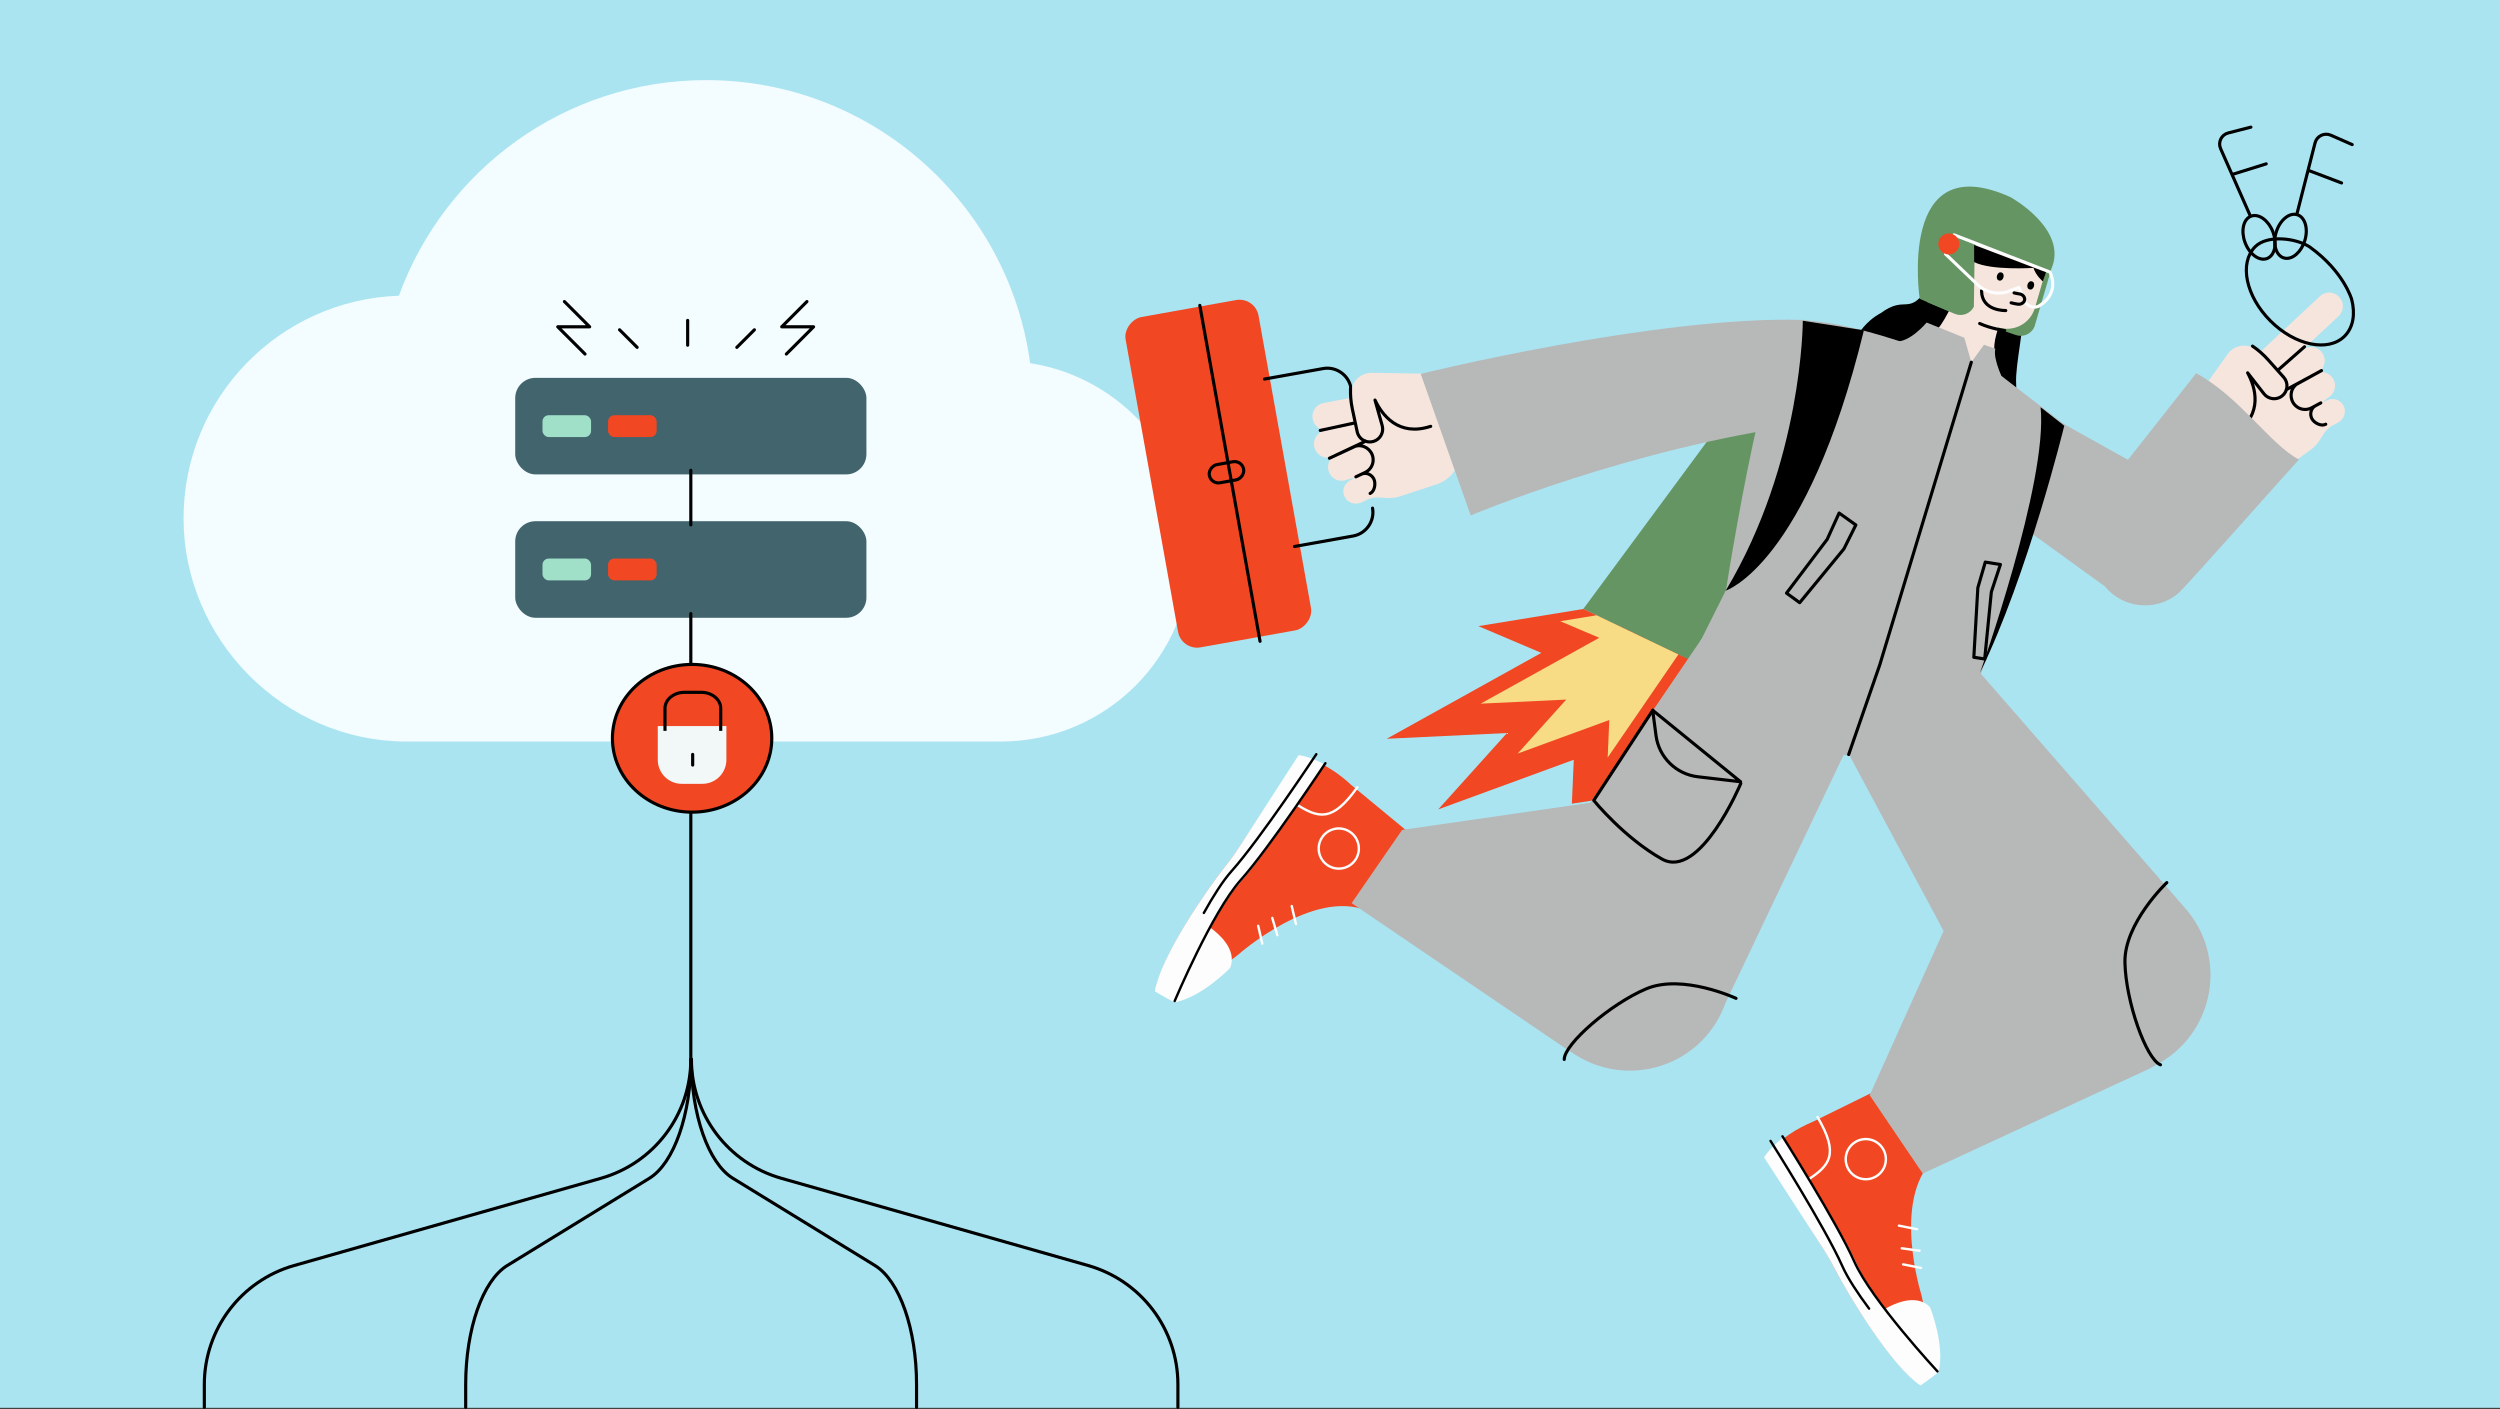 <?xml version="1.0" encoding="UTF-8"?>
<svg xmlns="http://www.w3.org/2000/svg" xmlns:xlink="http://www.w3.org/1999/xlink" id="Capa_2" data-name="Capa 2" viewBox="0 0 792 446.34">
  <rect x="0" y="0" width="792" height="446.34" fill="#333333" stroke="none"/>
  <defs>
    <style>
      .cls-1, .cls-2, .cls-3, .cls-4, .cls-5 {
        stroke-linejoin: round;
      }

      .cls-1, .cls-2, .cls-3, .cls-4, .cls-5, .cls-6, .cls-7 {
        stroke-linecap: round;
      }

      .cls-1, .cls-2, .cls-4, .cls-5, .cls-6, .cls-8 {
        stroke: #000;
      }

      .cls-1, .cls-9 {
        fill: #f14722;
      }

      .cls-2, .cls-10 {
        fill: #f5e5dd;
      }

      .cls-3, .cls-4, .cls-6, .cls-7, .cls-8 {
        fill: none;
      }

      .cls-3, .cls-7 {
        stroke: #fdfdfd;
      }

      .cls-5 {
        fill: #f6e66f;
      }

      .cls-6, .cls-7, .cls-8 {
        stroke-miterlimit: 10;
      }

      .cls-11, .cls-12, .cls-13, .cls-14, .cls-15, .cls-16, .cls-17, .cls-18, .cls-19, .cls-20, .cls-21, .cls-9, .cls-10 {
        stroke-width: 0px;
      }

      .cls-12 {
        fill: #f3e2da;
      }

      .cls-13 {
        fill: #f7db85;
      }

      .cls-14 {
        fill: #f2f7f8;
      }

      .cls-15 {
        fill: #f3fcff;
      }

      .cls-16 {
        fill: #42646d;
      }

      .cls-17 {
        fill: #aae4f1;
      }

      .cls-18 {
        fill: #b7b8b8;
      }

      .cls-19 {
        fill: #a0dfc8;
      }

      .cls-20 {
        fill: #659563;
      }

      .cls-21 {
        fill: #fdfdfd;
      }
    </style>
    <symbol id="botin-convese" viewBox="0 0 118.52 59.48">
      <g>
        <g>
          <path class="cls-9" d="m117.27,45.17l-30.16-10.84S47.45,23.76,42.81.02c-.04-.21-36.13,1.55-36.13,1.55l-3.54,32.55c-.97,5.66-1.75,15.45,1.98,24.01l41.99.12c3.75-.07,7.51.05,11.25.38,13.03,1.15,46.41,1.82,59.63-4.03-.24-5.42-.71-9.42-.71-9.42Z"></path>
          <line class="cls-7" x1="63.48" y1="21.4" x2="58.25" y2="26.91"></line>
          <line class="cls-7" x1="71.5" y1="25.29" x2="66.73" y2="30.92"></line>
          <line class="cls-7" x1="77.8" y1="28.57" x2="72.62" y2="33.98"></line>
          <path class="cls-7" d="m2.54,31.24c17.77.65,19.69,6.15,19.69,18.12"></path>
          <path class="cls-21" d="m117.83,45.39c-8.07-8.3-24.44-11.31-24.44-11.31-8.11,1.71-9.16,12.24-9.28,15.83-8.36.69-16.57.92-22.37.05-16.25-2.42-54.57-2.17-59.59-2.19.3,3.6,1.07,7.36,2.62,10.92l42.88-.36c3.75-.07,7.51.05,11.25.38,13.03,1.15,46.41,1.82,59.63-4.03-.21-4.84-.61-8.55-.69-9.28Z"></path>
          <circle class="cls-7" cx="27.84" cy="23.76" r="8.26"></circle>
        </g>
        <path class="cls-6" d="m1.53,47.66s41.83.08,59.27,2.67,56.57-4.66,56.57-4.66"></path>
        <path class="cls-6" d="m.5,52.82s41.83.08,59.27,2.67c5.42.81,12.94.66,20.72.08"></path>
      </g>
    </symbol>
  </defs>
  <g id="Capa_1-2" data-name="Capa 1">
    <g>
      <rect class="cls-17" width="792" height="446"></rect>
      <path class="cls-15" d="m326.35,115.05c-6.85-50.62-50.13-89.67-102.62-89.67-44.82,0-82.88,28.49-97.36,68.3-37.89,1.31-68.22,32.35-68.22,70.56s31.65,70.68,70.68,70.68h188.22c33.32,0,60.33-27.01,60.33-60.33,0-30.15-22.14-55.06-51.04-59.54Z"></path>
      <g>
        <rect class="cls-16" x="163.22" y="165.12" width="111.26" height="30.59" rx="6.41" ry="6.41"></rect>
        <g>
          <rect class="cls-19" x="171.86" y="176.95" width="15.39" height="6.92" rx="1.97" ry="1.97"></rect>
          <rect class="cls-9" x="192.63" y="176.95" width="15.39" height="6.92" rx="1.97" ry="1.97"></rect>
        </g>
      </g>
      <rect class="cls-16" x="163.22" y="119.7" width="111.26" height="30.59" rx="6.41" ry="6.41"></rect>
      <g>
        <rect class="cls-19" x="171.86" y="131.54" width="15.39" height="6.92" rx="1.97" ry="1.97"></rect>
        <rect class="cls-9" x="192.63" y="131.54" width="15.39" height="6.92" rx="1.97" ry="1.97"></rect>
      </g>
      <line class="cls-4" x1="218.85" y1="148.99" x2="218.85" y2="166.28"></line>
      <line class="cls-4" x1="218.85" y1="194.39" x2="218.85" y2="210.08"></line>
      <ellipse class="cls-1" cx="219.26" cy="233.89" rx="25.24" ry="23.4"></ellipse>
      <g id="icono-estimulo">
        <g>
          <line class="cls-4" x1="217.85" y1="101.5" x2="217.85" y2="109.36"></line>
          <line class="cls-4" x1="196.28" y1="104.48" x2="201.84" y2="110.04"></line>
          <line class="cls-4" x1="238.99" y1="104.48" x2="233.43" y2="110.04"></line>
          <polyline class="cls-4" points="255.63 95.54 247.65 103.53 257.74 103.53 249.12 112.16"></polyline>
          <polyline class="cls-4" points="178.81 95.54 186.8 103.53 176.7 103.53 185.33 112.16"></polyline>
        </g>
      </g>
      <path class="cls-4" d="m218.85,335.59h0c0,17.51-11.62,32.9-28.47,37.69l-97.18,27.63c-16.85,4.79-28.47,20.18-28.47,37.69v7.23"></path>
      <path class="cls-4" d="m219.04,335.59h0c0,17.51,11.62,32.9,28.47,37.69l97.18,27.63c16.85,4.79,28.47,20.18,28.47,37.69v7.23"></path>
      <path class="cls-4" d="m218.9,335.59h0c0,17.51-5.38,32.9-13.18,37.69l-45.01,27.63c-7.8,4.79-13.18,20.18-13.18,37.69v7.23"></path>
      <path class="cls-4" d="m218.99,335.59h0c0,17.51,5.38,32.9,13.18,37.69l45.01,27.63c7.8,4.79,13.18,20.18,13.18,37.69v7.23"></path>
      <line class="cls-4" x1="218.85" y1="257.65" x2="218.85" y2="343.29"></line>
      <g id="ramsonware">
        <path class="cls-14" d="m208.38,230.01h21.74v10.7c0,4.2-3.41,7.61-7.61,7.61h-6.52c-4.2,0-7.61-3.41-7.61-7.61v-10.7h0Z"></path>
        <path class="cls-8" d="m210.67,231.53v-7.13c0-2.8,2.77-5.07,6.18-5.07h5.29c3.42,0,6.18,2.27,6.18,5.07v7.13"></path>
        <line class="cls-5" x1="219.44" y1="239" x2="219.44" y2="242.37"></line>
      </g>
      <g>
        <polygon class="cls-20" points="595.31 105.85 568.67 102.1 501.59 192.92 565.08 223.76 595.31 105.85"></polygon>
        <polygon class="cls-9" points="501.59 192.92 468.34 198.36 488.29 206.83 439.31 234.04 477.41 232.22 455.64 256.41 498.57 240.69 497.97 254.6 504.89 253.57 534.93 208.89 501.59 192.92"></polygon>
        <path class="cls-11" d="m636.9,131.06s2.13-3.82,1.81-9.68c-.32-5.87,2.85-18.44,2.37-26.72-.48-8.28-1.5-19.5-8.06-21.41-6.56-1.92-17.33,11.48-23.02,19-5.68,7.51-6.44,1.25-14.22,6.97,0,0-10.59,4.9-11.04,19.86s24.1,22.44,26.76,22.77,15.87,2.87,25.39-10.78Z"></path>
        <path class="cls-20" d="m620.56,99.96l-12.4-5.29s-7.26-48.52,28.8-32.2c0,0,18.36,10.15,12.91,22.7l-5.34,18.31c-.96,2.31-3.55,3.47-5.91,2.66l-18.06-6.18Z"></path>
        <path class="cls-10" d="m720.08,118.98c.45-.13.88-.34,1.29-.63l19.03-17.76c1.96-1.4,2.42-4.12,1.02-6.08s-4.12-2.42-6.08-1.02l-19.03,17.76c-1.96,1.4-2.42,4.12-1.02,6.08,1.11,1.56,3.06,2.16,4.79,1.65Z"></path>
        <path class="cls-10" d="m725.85,123.97c.46-.09.91-.26,1.34-.5l7.11-5.42c2.08-1.2,2.8-3.87,1.6-5.95s-3.87-2.8-5.95-1.6l-7.11,5.42c-2.08,1.2-2.8,3.87-1.6,5.95.96,1.66,2.83,2.45,4.61,2.1Z"></path>
        <path class="cls-10" d="m729.12,131.9c.46-.09.91-.26,1.34-.5l7.11-5.42c2.08-1.2,2.8-3.87,1.6-5.95-1.2-2.09-3.87-2.8-5.95-1.6l-7.11,5.42c-2.08,1.2-2.8,3.87-1.6,5.95.96,1.66,2.83,2.45,4.61,2.1Z"></path>
        <path class="cls-10" d="m715.88,111.8c4.92-1.34,10.69-.35,13.81,4.03l5.29,7.42c1.15,1.61-.13,2.55.25,4.39l1.7-.67c1.92-1.16,4.44-.48,5.51,1.52,1,1.88.19,4.23-1.63,5.33l-2.11,1.1c-2.81,1.7-3.15,4.37-5.54,6.62-.44.42-.92.81-1.43,1.17l-9.74,6.95c-4.99,3.56-11.93,2.4-15.49-2.59l-6.95-9.74c-3.05-4.27-5.55-8.25-2.87-12.43l9.01-12.69c2.34-3.3,7.11-3.65,9.91-.72l.29.31Z"></path>
        <path class="cls-4" d="m708.31,137.26c8.81-6.28,6.18-14.62,3.74-19.14l5.17,6.63c1.38,1.76,3.92,2.09,5.7.73h0c1.9-1.45,2.14-4.22.54-5.98l-4.9-5.5c-1.47-1.65-3.13-3.11-4.96-4.35h0"></path>
        <path class="cls-18" d="m631.59,160.27l35.23,25.5c5.76,7.02,16.12,8.05,23.14,2.29,1.62-1.14,35.8-39.79,38.33-42.45-9.33-5.05-18.72-19.89-32.55-27.37,0,0-31.36,39.81-31.36,39.81l27.63-2.43-44.5-24.79c-4.97-2.77-11.25-.98-14.02,3.99-2.12,3.8-1.56,8.37,1.03,11.55l-2.94,13.9Z"></path>
        <path class="cls-18" d="m605.7,109.41s-27.38-9.75-37.03-7.31c-9.65,2.44-23.17,93.04-23.17,93.04l79.62,24.93,30.88-84.02-22.13-17.09-28.17-9.55Z"></path>
        <path class="cls-10" d="m626.06,77.11l22.37,8.62-.76,1.51-3.02,10.32c-1.42,4.86-6.52,7.65-11.38,6.23l-.19-.06-.63,2.17c-1.28,4.37-.77,9.07,1.42,13.06h0s-.42.27-1.13.73c-8.99,5.86-21.1,2.42-25.65-7.3l-1.39-2.97s3.2-.56,6.94-3.85c5.86-5.15,13.42-28.45,13.42-28.45Z"></path>
        <path class="cls-4" d="m635.08,104.72s-4.22-.55-7.92-2.23"></path>
        <ellipse class="cls-11" cx="633.67" cy="87.59" rx="1.33" ry="1.06" transform="translate(371.75 671.21) rotate(-73.7)"></ellipse>
        <ellipse class="cls-11" cx="643.33" cy="90.42" rx="1.33" ry="1.06" transform="translate(375.99 682.51) rotate(-73.7)"></ellipse>
        <polygon class="cls-18" points="546.71 187.1 627.6 213.41 616.5 245.52 563.3 235.06 534.25 212 546.71 187.1"></polygon>
        <g>
          <rect class="cls-9" x="332.84" y="128.69" width="106.31" height="42.78" rx="6.12" ry="6.12" transform="translate(306.39 556.5) rotate(-100.17)"></rect>
          <path class="cls-4" d="m434.82,160.98c.74,4.11-2.03,8.09-6.14,8.82l-18.59,3.33"></path>
          <path class="cls-4" d="m400.58,120.09l18.59-3.33c4.11-.74,8.09,2.03,8.82,6.14"></path>
          <line class="cls-4" x1="399.18" y1="203.16" x2="380.1" y2="96.75"></line>
          <rect class="cls-4" x="385.66" y="144.09" width="5.84" height="11.04" rx="2.92" ry="2.92" transform="translate(309.9 558.5) rotate(-100.17)"></rect>
        </g>
        <path class="cls-2" d="m736.79,134.4h0c-1.36.77-3.62-.36-4.37-1.73s-.39-3.31,1.09-4.11l1.71-.92-2.88,1.55c-1.74.94-3.9.6-5.27-.83h0c-1.82-1.9-1.66-5.01.44-6.6l7.93-4.36-11.11,6.02"></path>
        <line class="cls-2" x1="730.07" y1="109.85" x2="721.77" y2="117.17"></line>
        <path class="cls-10" d="m431.53,133.72c-.37.28-.8.51-1.27.66l-8.78,1.69c-2.29.75-4.75-.49-5.5-2.78s.49-4.75,2.78-5.5l8.78-1.69c2.29-.75,4.75.49,5.5,2.78.6,1.82-.07,3.74-1.51,4.84Z"></path>
        <path class="cls-10" d="m432.13,141.33c-.35.32-.75.58-1.2.78l-8.58,2.52c-2.2.97-4.78-.04-5.74-2.24s.04-4.78,2.24-5.74l8.58-2.52c2.2-.97,4.78.04,5.74,2.24.77,1.75.29,3.73-1.04,4.96Z"></path>
        <path class="cls-10" d="m436.59,148.65c-.35.32-.75.58-1.2.78l-8.58,2.52c-2.2.97-4.78-.04-5.74-2.24s.04-4.78,2.24-5.74l8.58-2.52c2.2-.97,4.78.04,5.74,2.24.77,1.75.29,3.73-1.04,4.96Z"></path>
        <path class="cls-10" d="m428.23,126.08c-3.99,3.17-6.61,8.41-4.93,13.52l2.85,8.66c.62,1.88,2.14,1.4,3.39,2.8l-1.55.98c-2.07.86-3.02,3.29-2.03,5.34.92,1.92,3.3,2.66,5.26,1.84l2.14-1.05c3.03-1.26,5.39.05,8.62-.55.6-.11,1.19-.26,1.79-.46l11.37-3.73c5.83-1.91,9-8.19,7.08-14.02l-3.73-11.37c-1.64-4.99-3.36-9.36-8.31-9.68l-15.56-.26c-4.05-.07-7.15,3.57-6.45,7.56l.07.42Z"></path>
        <path class="cls-4" d="m453.24,135.06c-10.28,3.38-15.44-3.68-17.64-8.32l2.28,8.09c.61,2.15-.64,4.39-2.79,5.02h0c-2.29.67-4.67-.77-5.14-3.11l-1.53-7.2c-.46-2.16-.65-4.36-.57-6.57h0"></path>
        <path class="cls-2" d="m434.06,156.32h0c1.42-.64,1.85-3.13,1.19-4.54-.66-1.41-2.44-2.28-3.96-1.55l-1.75.83,2.96-1.4c1.79-.85,2.79-2.78,2.45-4.73h0c-.45-2.59-3.06-4.3-5.58-3.56l-8.21,3.8,11.43-5.39"></path>
        <line class="cls-2" x1="418.26" y1="136.36" x2="429.07" y2="134.01"></line>
        <g>
          <path class="cls-18" d="m570.92,117.96c-48.96-1.16-93.44,11.99-93.44,11.99"></path>
          <path class="cls-18" d="m571.31,101.35c-46.22-1.41-121.23,17.09-121.23,17.09l15.83,44.85s50.58-21.34,105.12-28.73c21.16-2.87,21.51-31.52.27-33.21h0Z"></path>
        </g>
        <path class="cls-4" d="m720.64,78.45c-.3,1.67-1.15,2.96-2.45,3.45-2.44.92-5.55-1.34-6.95-5.05-1.39-3.71-.55-7.46,1.9-8.37s5.55,1.34,6.95,5.05c.65,1.73.81,3.47.55,4.92"></path>
        <path class="cls-4" d="m731.69,78.21c-4.32-2.79-13.38-3.92-17.25-.05-5.16,5.16-2.99,15.68,4.83,23.5,7.82,7.82,18.34,9.98,23.5,4.83,2.75-2.75,3.42-7.03,2.25-11.61,0,0-2.48-8.89-13.33-16.66Z"></path>
        <path class="cls-4" d="m712.75,68.08l-9.26-20.98c-.91-2.05.25-4.43,2.42-4.98l7.17-1.84"></path>
        <line class="cls-4" x1="717.93" y1="51.91" x2="707.58" y2="55.14"></line>
        <path class="cls-4" d="m727.54,80.5c-1.26,1.13-2.73,1.62-4.06,1.2-2.49-.79-3.54-4.48-2.35-8.26,1.19-3.78,4.18-6.2,6.66-5.41,2.49.79,3.54,4.48,2.35,8.26-.56,1.76-1.5,3.23-2.61,4.21"></path>
        <path class="cls-4" d="m727.74,67.48l5.67-22.22c.55-2.17,2.93-3.33,4.98-2.43l6.78,2.98"></path>
        <line class="cls-4" x1="741.8" y1="57.96" x2="731.66" y2="54.11"></line>
        <use width="118.52" height="59.48" transform="translate(595.04 339.32) rotate(57.59) scale(.77)" xlink:href="#botin-convese"></use>
        <use width="118.52" height="59.48" transform="translate(451.19 260.97) rotate(123.35) scale(.77)" xlink:href="#botin-convese"></use>
        <path class="cls-18" d="m627.27,213.14l64.6,74.12c1.63,1.8,3.19,3.94,4.42,6.16,8.56,15.53,2.9,35.06-12.63,43.62l-2.95,1.62-71.59,33.12-16.81-24.82,23.43-52.03-32.22-60.11c-11.84-24.01,43.76-21.68,43.76-21.68Z"></path>
        <path class="cls-18" d="m444.2,262.91l59.58-8.61,35.03-51.53c15.52-21.81,57.41,2.54,49.12,28.27l-41.27,86.63c-.82,2.29-1.95,4.68-3.33,6.81-9.61,14.9-29.48,19.19-44.39,9.58l-2.83-1.82-67.92-46.12,16.01-23.22Z"></path>
        <path class="cls-4" d="m523.58,225.02l27.84,22.64-13.53-1.58c-6.9-.8-12.37-6.19-13.27-13.08l-1.05-7.99Z"></path>
        <path class="cls-4" d="m635.42,98.38s-7.66.27-7.66-6.29"></path>
        <path class="cls-20" d="m625.59,77.83l-.27,19.35c-1.12,2.23-3.79,3.21-6.09,2.23l-8.85-3.75"></path>
        <path class="cls-3" d="m649.43,86.2l-30.38-11.79-2.72,6.05,10.14,9.7c2.43,2.33,5.9,3.23,9.16,2.38l3.98-1.5,1.5,3.68c.56,2.09,2.88,3.17,4.83,2.24h0c6.97-4.26,3.49-10.76,3.49-10.76Z"></path>
        <circle class="cls-9" cx="617.38" cy="77.28" r="3.33"></circle>
        <g>
          <path class="cls-12" d="m637.13,95.93c.69.18,1.39.33,2.11.43,1.12.16,2.13-.57,2.17-1.47h0c.04-.9-.71-1.64-1.6-1.76-.59-.08-1.17-.19-1.74-.34"></path>
          <path class="cls-4" d="m637.13,95.93c.69.18,1.39.33,2.11.43,1.12.16,2.13-.57,2.17-1.47h0c.04-.9-.71-1.64-1.6-1.76-.59-.08-1.17-.19-1.74-.34"></path>
        </g>
        <path class="cls-11" d="m648.19,86.25l-1.03,2.88s-2.2-1.79-2.95-4.26c0,0-13.46.89-18.81-1.85v-5.42l22.8,8.65Z"></path>
        <path class="cls-18" d="m635.08,121.4s-3.87-7.61-2.96-10.92l-3.6-1.26-4,5.54-2.23-7.76-11.94-4.82s-5.34,6.48-10,6c.78,4.69-.48,10.82,15.16,15.73,15.64,4.91,19.57-2.51,19.57-2.51Z"></path>
        <polyline class="cls-4" points="624.51 114.75 595.51 210.62 585.66 239.02"></polyline>
        <polygon class="cls-4" points="565.97 187.9 578.85 170.86 582.63 162.53 587.93 166.31 584.15 173.89 570.14 190.93 565.97 187.9"></polygon>
        <polygon class="cls-4" points="628.75 208.77 630.86 187.51 633.73 178.83 628.94 178.07 626.58 186.2 625.31 208.23 628.75 208.77"></polygon>
        <path class="cls-4" d="m549.97,316.27s-16.93-7.86-28.42-3.02-26,17.53-26,22.37"></path>
        <path class="cls-4" d="m686.44,279.61s-13.53,12.85-13.26,25.32c.27,12.46,6.75,30.63,11.25,32.4"></path>
        <path class="cls-11" d="m590.48,104.64l-19.35-3.02s0,44.74-24.42,85.49c0,0,25.63-8.09,43.77-82.46Z"></path>
        <path class="cls-11" d="m646.47,129.01l7.49,5.87s-11.49,47.16-26.7,78.27c0,0,21.62-60.55,19.2-84.13Z"></path>
        <polygon class="cls-13" points="509.82 228.1 480.79 238.73 496.18 221.63 469.07 222.92 506.64 202.05 494.28 196.8 505.78 194.92 531.71 207.33 509.31 239.98 509.82 228.1"></polygon>
        <path class="cls-4" d="m551.48,248.21s-12.92,30.72-24.98,23.93-21.6-18.57-21.6-18.57l18.69-28.54"></path>
      </g>
    </g>
  </g>
</svg>
